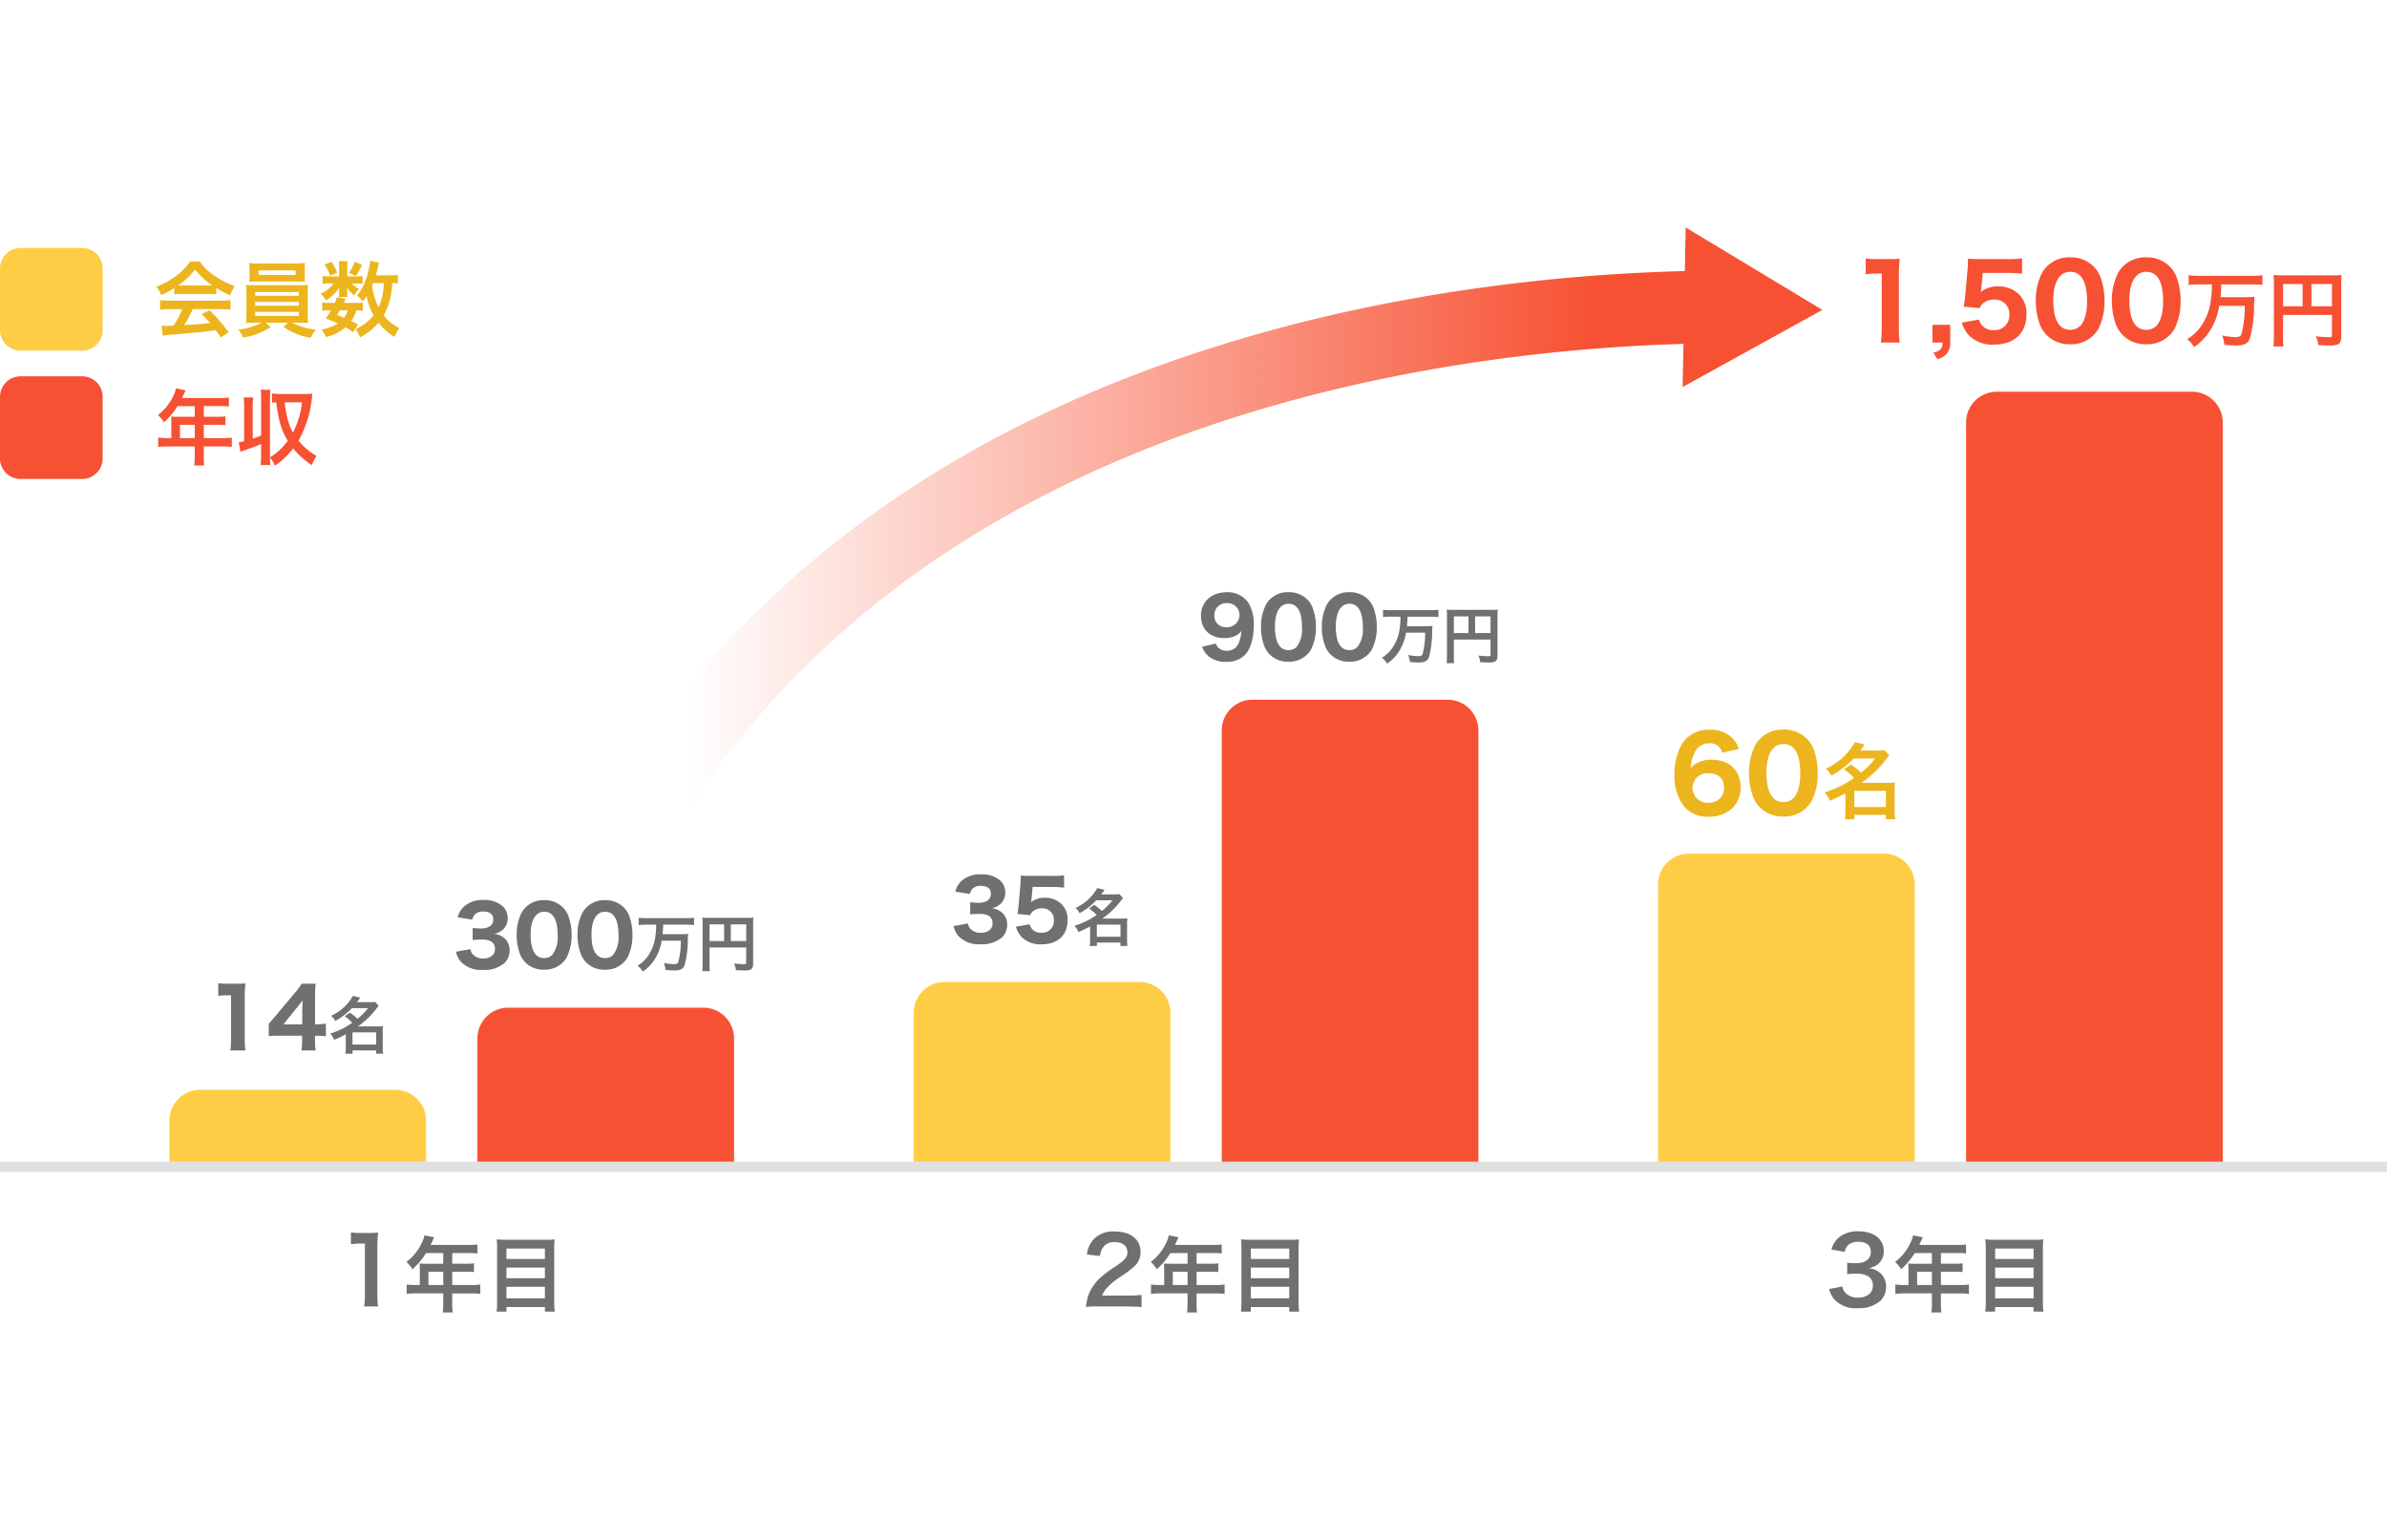 <svg version="1.1" id="レイヤー_1" xmlns="http://www.w3.org/2000/svg" x="0" y="0" viewBox="0 0 465 300" xml:space="preserve"><style>.st15{fill:#707070}.st16{fill:#f75133}.st21{fill:#ffcd45}.st24{fill:#edb51d}</style><g id="グループ_6498" transform="translate(-3879 -10621)"><g transform="translate(3997.952 10621)" id="グループ_6497"><linearGradient id="SVGID_1_" gradientUnits="userSpaceOnUse" x1="0" y1="108.557" x2="243.134" y2="108.557"><stop offset=".06" stop-color="#f75133" stop-opacity="0"/><stop offset=".789" stop-color="#f75133"/></linearGradient><path d="M7.08 164.393a7.087 7.087 0 01-6.026-10.806c23.774-38.572 60.564-66.698 109.35-83.598 39.381-13.64 77.845-16.92 103.179-17.267h.099a7.087 7.087 0 01.095 14.172c-43.254.594-149.394 10.954-200.657 94.13a7.082 7.082 0 01-6.04 3.37z" fill="url(#SVGID_1_)"/><path class="st16" d="M208.831 75.4l27.217-15.027-26.621-16.061z"/></g><g id="graph_00000116218965166442513140000013074074470280819863_" transform="translate(3764 10487)"><g id="グループ_6392" transform="translate(-475 -10097)"><path id="長方形_628" fill="#e0e0e0" d="M590 10457.312h465v2H590z"/><g id="グループ_6397"><g id="グループ_6396"><path id="長方形_629" class="st21" d="M629 10443.312h38a6 6 0 016 6v8h-50v-8a6 6 0 016-6z"/><path id="長方形_630" class="st16" d="M689 10427.312h38a6 6 0 016 6v24h-50v-24a6 6 0 016-6z"/><path id="パス_7216" class="st15" d="M678.824 10416.412c.154.704.472 1.362.928 1.92a5.43 5.43 0 004.336 1.62 5.863 5.863 0 004.212-1.36 3.34 3.34 0 00.976-2.352 3.162 3.162 0 00-.756-2.208 3.639 3.639 0 00-2.256-1.1 3.363 3.363 0 001.936-1.06c.48-.584.73-1.324.7-2.08a3.113 3.113 0 00-.9-2.176 5.267 5.267 0 00-3.792-1.28 5.33 5.33 0 00-3.928 1.376 4.353 4.353 0 00-1.12 2l2.848.448c.065-.32.202-.62.4-.88a2.064 2.064 0 011.68-.7c1.328 0 2 .512 2 1.552a1.538 1.538 0 01-.736 1.376c-.542.28-1.15.408-1.76.368a11.985 11.985 0 01-1.52-.1v2.352c.643-.064 1.29-.09 1.936-.08 1.6 0 2.416.624 2.416 1.824 0 1.136-.9 1.856-2.3 1.856a2.646 2.646 0 01-1.888-.672 1.81 1.81 0 01-.592-1.152l-2.82.508zm17.168 3.5a4.931 4.931 0 004.384-2.344 9.47 9.47 0 00.976-4.432c.012-1.254-.2-2.5-.624-3.68a4.64 4.64 0 00-1.1-1.7 5.001 5.001 0 00-3.616-1.392 4.854 4.854 0 00-4.368 2.368 9.266 9.266 0 00-.992 4.432c-.01 1.25.2 2.49.624 3.664a4.857 4.857 0 001.1 1.7 4.974 4.974 0 003.616 1.392v-.008zm.016-11.3c1.728 0 2.624 1.552 2.624 4.576a5.664 5.664 0 01-1.04 3.824c-.416.425-.99.657-1.584.64-1.744 0-2.64-1.568-2.64-4.608 0-2.788.976-4.42 2.64-4.42v-.012zm11.84 11.308a4.932 4.932 0 004.384-2.352 9.47 9.47 0 00.976-4.432c.012-1.254-.2-2.5-.624-3.68a4.639 4.639 0 00-1.1-1.7 5 5 0 00-3.62-1.388 4.852 4.852 0 00-4.364 2.368 9.266 9.266 0 00-1 4.432c-.01 1.249.203 2.49.628 3.664a4.856 4.856 0 001.1 1.7 4.973 4.973 0 003.62 1.388zm.016-11.3c1.728 0 2.624 1.552 2.624 4.576a5.662 5.662 0 01-1.04 3.824c-.416.424-.99.657-1.584.64-1.744 0-2.64-1.568-2.64-4.608 0-2.796.976-4.428 2.64-4.428v-.004zm9.952 2.52c.013.8-.043 1.598-.168 2.388a8.284 8.284 0 01-1.6 3.96 6.4 6.4 0 01-1.848 1.644c.406.318.749.709 1.012 1.152a7.949 7.949 0 002.352-2.436 9.515 9.515 0 001.336-3.588h3.732a16.308 16.308 0 01-.492 4.14c-.14.336-.352.432-.94.432a10.461 10.461 0 01-1.884-.24c.177.437.286.898.324 1.368 1.056.084 1.308.1 1.7.1 1.192-.004 1.72-.268 2.02-1.012.411-1.55.621-3.148.624-4.752a11.83 11.83 0 01.072-1.356c-.51.051-1.023.072-1.536.06h-3.444c.068-.618.104-1.238.108-1.86h4.5c.509-.001 1.018.022 1.524.072v-1.416c-.51.05-1.023.074-1.536.072h-7.716c-.513.003-1.026-.02-1.536-.072v1.416c.492-.048 1-.072 1.548-.072h1.848zm10.404 4.452h7.14v2.928c0 .288-.072.324-.54.324-.432 0-1.032-.048-1.82-.132.186.413.31.85.368 1.3.468.024 1.128.048 1.6.048.427.036.857-.02 1.26-.168.348-.18.492-.516.492-1.128v-7.696c-.008-.436.008-.874.048-1.308-.435.042-.871.058-1.308.048h-7.3c-.445.007-.89-.01-1.332-.048.037.383.053.767.048 1.152v7.848c.005.481-.02.962-.076 1.44h1.48a8.829 8.829 0 01-.06-1.388v-3.22zm2.844-1.26h-2.844v-3.252h2.844v3.252zm1.3 0v-3.252h3v3.252h-3z"/><path id="パス_7215" class="st15" d="M632.512 10425.012a14.093 14.093 0 011.792-.112h.7v8.512c.006.747-.036 1.494-.124 2.236h2.928a15.981 15.981 0 01-.128-2.236v-8.24c-.008-.865.035-1.732.128-2.592-.601.05-1.205.07-1.808.06h-1.744a10.417 10.417 0 01-1.744-.1v2.472zm9.84 7.824c.528-.048 1.072-.064 2.032-.064h4.464v.96c.014.641-.029 1.283-.128 1.916h2.78c-.1-.625-.142-1.256-.128-1.888v-.976h.448c.556 0 1.112.032 1.664.1v-2.472a9.79 9.79 0 01-1.664.128h-.444v-5.212c-.008-.897.03-1.795.112-2.688h-2.704c-.42.645-.885 1.26-1.392 1.84l-3.632 4.352c-.3.352-.768.9-1.408 1.616v2.388zm6.528-2.276h-3.68l2.784-3.424c.416-.512.736-.912.976-1.264-.06.88-.08 1.264-.08 1.74v2.948zm8.276-1.572a8.747 8.747 0 011.464 1.26c-.648.432-1.044.684-1.428.9-.921.494-1.885.903-2.88 1.224.34.34.602.75.768 1.2a20.029 20.029 0 002.28-1.08v2.6c.002.398-.022.797-.072 1.192h1.392v-.648h4.584v.648h1.368a8.058 8.058 0 01-.072-1.188v-3.084a7.247 7.247 0 01.06-1.1c-.335.04-.671.055-1.008.048h-3.888a16 16 0 003.612-3.468c.276-.36.288-.372.432-.552l-.708-.756a6.521 6.521 0 01-1.06.056h-2.46c.2-.276.312-.42.624-.876l-1.412-.352a9.168 9.168 0 01-4.26 3.88c.342.272.62.617.816 1.008a12.469 12.469 0 003.24-2.5h3.152c-.6.77-1.29 1.467-2.052 2.076a10.396 10.396 0 00-1.5-1.2l-.992.712zm1.512 3.144h4.608v2.364h-4.608v-2.364z"/></g><g id="グループ_6395"><path id="長方形_632" class="st21" d="M774 10422.312h38a6 6 0 016 6v29h-50v-29a6 6 0 016-6z"/><path id="長方形_636" class="st16" d="M834 10367.312h38a6 6 0 016 6v84h-50v-84a6 6 0 016-6z"/><path id="パス_7214" class="st15" d="M824.176 10357.012a4.3 4.3 0 001.36 1.92 5.218 5.218 0 003.328 1.004 4.88 4.88 0 003.636-1.324c1.088-1.072 1.744-3.28 1.744-5.808a8.076 8.076 0 00-1.024-4.336 4.876 4.876 0 00-4.144-2.1c-3.072 0-5.12 1.84-5.12 4.592-.004 2.652 1.772 4.352 4.556 4.352a4.925 4.925 0 002.368-.544c.355-.214.67-.49.928-.816a6.138 6.138 0 01-.608 2.544 2.359 2.359 0 01-2.224 1.28 2.204 2.204 0 01-1.676-.624 1.984 1.984 0 01-.432-.784l-2.692.644zm4.688-3.824a2.177 2.177 0 01-2.3-2.336 2.282 2.282 0 012.412-2.34 2.3 2.3 0 012.48 2.3 2.385 2.385 0 01-2.592 2.372v.004zm12.128 6.732a4.932 4.932 0 004.384-2.352 9.47 9.47 0 00.976-4.432c.012-1.254-.2-2.5-.624-3.68a4.64 4.64 0 00-1.1-1.7 5.001 5.001 0 00-3.616-1.392 4.854 4.854 0 00-4.368 2.368 9.266 9.266 0 00-.992 4.432c-.01 1.25.2 2.49.624 3.664a4.857 4.857 0 001.1 1.7 4.974 4.974 0 003.616 1.392zm.016-11.3c1.728 0 2.624 1.552 2.624 4.576a5.662 5.662 0 01-1.04 3.824c-.416.424-.99.657-1.584.64-1.744 0-2.64-1.568-2.64-4.608 0-2.796.976-4.428 2.64-4.428v-.004zm11.84 11.3a4.932 4.932 0 004.384-2.352 9.47 9.47 0 00.976-4.432c.012-1.254-.2-2.5-.624-3.68a4.639 4.639 0 00-1.1-1.7 5 5 0 00-3.62-1.388 4.852 4.852 0 00-4.364 2.368 9.266 9.266 0 00-1 4.432c-.01 1.249.203 2.49.628 3.664a4.856 4.856 0 001.1 1.7 4.973 4.973 0 003.62 1.388zm.016-11.3c1.728 0 2.624 1.552 2.624 4.576a5.662 5.662 0 01-1.04 3.824c-.416.424-.99.657-1.584.64-1.744 0-2.64-1.568-2.64-4.608 0-2.796.976-4.428 2.64-4.428v-.004zm9.952 2.52c.013.8-.043 1.598-.168 2.388a8.284 8.284 0 01-1.6 3.96 6.4 6.4 0 01-1.848 1.644c.406.318.749.709 1.012 1.152a7.949 7.949 0 002.352-2.436 9.515 9.515 0 001.336-3.588h3.732a16.308 16.308 0 01-.492 4.14c-.14.336-.352.432-.94.432a10.461 10.461 0 01-1.884-.24c.177.437.286.898.324 1.368 1.056.084 1.308.1 1.7.1 1.192-.004 1.72-.268 2.02-1.012.411-1.55.621-3.148.624-4.752a11.83 11.83 0 01.072-1.356c-.51.051-1.023.072-1.536.06h-3.444c.068-.618.104-1.238.108-1.86h4.5c.509-.001 1.018.022 1.524.072v-1.416c-.51.05-1.023.074-1.536.072h-7.716c-.513.003-1.026-.02-1.536-.072v1.416c.492-.048 1-.072 1.548-.072h1.848zm10.404 4.452h7.14v2.928c0 .288-.072.324-.54.324-.432 0-1.032-.048-1.82-.132.186.413.31.85.368 1.3.468.024 1.128.048 1.6.048.427.036.857-.02 1.26-.168.348-.18.492-.516.492-1.128v-7.696c-.008-.436.008-.874.048-1.308-.435.042-.871.058-1.308.048h-7.3c-.445.007-.89-.01-1.332-.048.037.383.053.767.048 1.152v7.848c.005.481-.02.962-.076 1.44h1.48a8.829 8.829 0 01-.06-1.388v-3.22zm2.844-1.26h-2.844v-3.252h2.844v3.252zm1.3 0v-3.252h3v3.252h-3z"/><path id="パス_7213" class="st15" d="M775.752 10411.412c.154.704.472 1.362.928 1.92a5.43 5.43 0 004.336 1.62 5.863 5.863 0 004.208-1.36 3.34 3.34 0 00.976-2.352 3.163 3.163 0 00-.752-2.208 3.639 3.639 0 00-2.256-1.1 3.363 3.363 0 001.936-1.06c.48-.584.73-1.324.7-2.08a3.113 3.113 0 00-.9-2.176 5.267 5.267 0 00-3.792-1.28 5.331 5.331 0 00-3.928 1.376 4.352 4.352 0 00-1.12 2l2.848.448c.065-.32.202-.62.4-.88a2.064 2.064 0 011.68-.7c1.328 0 2 .512 2 1.552a1.538 1.538 0 01-.736 1.376c-.542.28-1.15.408-1.76.368a11.986 11.986 0 01-1.52-.1v2.352c.643-.064 1.29-.09 1.936-.08 1.6 0 2.416.624 2.416 1.824 0 1.136-.9 1.856-2.3 1.856a2.646 2.646 0 01-1.888-.672 1.81 1.81 0 01-.592-1.152l-2.82.508zm15.408-7.612h3.728c.802-.01 1.604.032 2.4.128v-2.4a16.19 16.19 0 01-2.432.112h-4.192c-.88 0-1.232-.016-1.808-.064-.016.976-.016 1.088-.064 1.7l-.368 4.128c-.064.656-.1.912-.224 1.648l2.5.24c.092-.266.246-.505.448-.7a2.697 2.697 0 011.804-.632 2.21 2.21 0 012.348 2.352 2.28 2.28 0 01-2.444 2.4 2.23 2.23 0 01-1.824-.752 2.22 2.22 0 01-.448-.9l-2.688.48c.21.746.594 1.432 1.12 2a5.164 5.164 0 003.92 1.428c3.12 0 5.04-1.792 5.04-4.72a4.15 4.15 0 00-1.168-3.1 4.46 4.46 0 00-3.248-1.252 4.213 4.213 0 00-2.688.848c.016-.176.064-.528.08-.656l.208-2.288zm11 4.188a8.75 8.75 0 011.464 1.26c-.648.432-1.044.684-1.428.9-.923.494-1.888.903-2.884 1.224.34.34.602.75.768 1.2a20.029 20.029 0 002.28-1.08v2.6c.002.398-.022.797-.072 1.192h1.392v-.648h4.584v.648h1.368a8.058 8.058 0 01-.072-1.188v-3.084a7.247 7.247 0 01.06-1.1c-.335.04-.671.055-1.008.048h-3.888a16 16 0 003.612-3.468c.276-.36.288-.372.432-.552l-.708-.756a6.521 6.521 0 01-1.06.056h-2.46c.2-.276.312-.42.624-.876l-1.412-.352a9.168 9.168 0 01-4.26 3.88c.342.272.62.617.816 1.008a12.469 12.469 0 003.24-2.5h3.152c-.6.77-1.29 1.467-2.052 2.076a10.396 10.396 0 00-1.5-1.2l-.988.712zm1.508 3.144h4.608v2.364h-4.608v-2.364z"/></g><g id="グループ_6394"><path id="長方形_634" class="st21" d="M919 10397.312h38a6 6 0 016 6v54h-50v-54a6 6 0 016-6z"/><path id="長方形_633" class="st16" d="M979 10307.312h38a6 6 0 016 6v144h-50v-144a6 6 0 016-6z"/><path id="パス_7212" class="st16" d="M953.45 10284.432c.743-.094 1.491-.141 2.24-.14h.88v10.64c.005.936-.048 1.87-.16 2.8h3.66a19.953 19.953 0 01-.16-2.8v-10.3c-.01-1.082.043-2.164.16-3.24-.752.065-1.506.091-2.26.08h-2.18a13.02 13.02 0 01-2.18-.12v3.08zm16.46 9.84h-3.46v3.46h1.98c-.02.74-.14 1.08-.46 1.36a2.61 2.61 0 01-1.36.6l.8 1.28a3.618 3.618 0 001.8-1.04c.499-.62.749-1.405.7-2.2v-3.46zm6.34-10.1h4.66c1.002-.013 2.005.04 3 .16v-3c-1.008.123-2.025.17-3.04.14h-5.24c-1.1 0-1.54-.02-2.26-.08-.02 1.22-.02 1.36-.08 2.12l-.46 5.16c-.08.82-.12 1.14-.28 2.06l3.12.3c.114-.334.306-.636.56-.88a3.363 3.363 0 012.26-.78 2.76 2.76 0 012.94 2.94 2.851 2.851 0 01-3.06 3 2.784 2.784 0 01-2.28-.94 2.782 2.782 0 01-.56-1.12l-3.36.6c.263.932.742 1.789 1.4 2.5a6.45 6.45 0 004.9 1.78c3.9 0 6.3-2.24 6.3-5.9a5.188 5.188 0 00-1.46-3.88 5.582 5.582 0 00-4.06-1.56 5.278 5.278 0 00-3.36 1.06c.02-.22.08-.66.1-.82l.26-2.86zm17.02 13.9a6.165 6.165 0 005.48-2.94 11.834 11.834 0 001.22-5.54 13.217 13.217 0 00-.78-4.6 5.8 5.8 0 00-1.38-2.12 6.25 6.25 0 00-4.52-1.74 6.068 6.068 0 00-5.46 2.96 11.587 11.587 0 00-1.24 5.54c-.013 1.56.251 3.111.78 4.58a6.063 6.063 0 001.38 2.12 6.219 6.219 0 004.52 1.74zm.02-14.12c2.16 0 3.28 1.94 3.28 5.72 0 2.2-.46 3.92-1.3 4.78a2.67 2.67 0 01-1.98.8c-2.18 0-3.3-1.96-3.3-5.76 0-3.5 1.22-5.54 3.3-5.54zm14.8 14.12a6.165 6.165 0 005.48-2.94 11.834 11.834 0 001.22-5.54 13.219 13.219 0 00-.78-4.6 5.8 5.8 0 00-1.38-2.12 6.25 6.25 0 00-4.52-1.74 6.068 6.068 0 00-5.46 2.96 11.587 11.587 0 00-1.24 5.54c-.013 1.56.251 3.111.78 4.58a6.063 6.063 0 001.38 2.12 6.218 6.218 0 004.52 1.74zm.02-14.12c2.16 0 3.28 1.94 3.28 5.72 0 2.2-.46 3.92-1.3 4.78a2.67 2.67 0 01-1.98.8c-2.18 0-3.3-1.96-3.3-5.76 0-3.5 1.22-5.54 3.3-5.54zm12.776 2.46a18.483 18.483 0 01-.224 3.184 11.044 11.044 0 01-2.128 5.28 8.523 8.523 0 01-2.464 2.196c.54.426.995.949 1.344 1.54a10.606 10.606 0 003.136-3.252 12.694 12.694 0 001.776-4.784h4.974a21.734 21.734 0 01-.656 5.52c-.176.448-.464.576-1.248.576a13.948 13.948 0 01-2.512-.32c.236.583.382 1.198.434 1.824 1.408.112 1.744.128 2.272.128 1.584 0 2.288-.352 2.688-1.344.548-2.067.828-4.197.832-6.336-.001-.604.032-1.208.1-1.808a16.87 16.87 0 01-2.048.08h-4.596c.091-.824.14-1.652.144-2.48h6a20.17 20.17 0 012.032.1v-1.888c-.68.068-1.364.102-2.048.1h-10.288c-.684.003-1.368-.03-2.048-.1v1.884c.656-.064 1.328-.1 2.064-.1h2.464zm13.872 5.94h9.52v3.9c0 .384-.1.432-.72.432-.576 0-1.376-.064-2.432-.176.25.549.419 1.13.5 1.728.624.032 1.5.064 2.128.064a3.945 3.945 0 001.676-.22c.464-.24.656-.688.656-1.5v-10.26c-.01-.582.01-1.165.064-1.744-.58.056-1.162.077-1.744.064h-9.728c-.593.01-1.185-.012-1.776-.064.05.51.071 1.024.064 1.536v10.464c.007.642-.026 1.282-.1 1.92h1.968a11.76 11.76 0 01-.08-1.856l.004-4.288zm3.792-1.68h-3.792v-4.336h3.792v4.336zm1.728 0v-4.336h4v4.336h-4z"/><path id="パス_7211" class="st24" d="M928.74 10376.912a5.3 5.3 0 00-1.9-2.66 6.417 6.417 0 00-3.88-1.1 6.068 6.068 0 00-5.42 2.98 11.816 11.816 0 00-1.34 5.74 9.645 9.645 0 001.84 6.22 6.016 6.016 0 004.82 2.02 6.563 6.563 0 004.68-1.72 5.733 5.733 0 001.56-3.9c0-3.4-2.16-5.48-5.68-5.48a5.748 5.748 0 00-2.72.58c-.522.256-.98.625-1.34 1.08a7.27 7.27 0 01.68-2.88 3.102 3.102 0 012.92-1.98 2.325 2.325 0 012.52 1.84l3.26-.74zm-2.9 7.56c.02.56-.118 1.115-.4 1.6a3.043 3.043 0 01-2.62 1.32 2.916 2.916 0 01-3.1-2.9 2.865 2.865 0 013.12-2.84c1.92 0 3 1.02 3 2.82zm11.56 5.6a6.165 6.165 0 005.48-2.94 11.834 11.834 0 001.22-5.54 13.217 13.217 0 00-.78-4.6 5.8 5.8 0 00-1.38-2.12 6.25 6.25 0 00-4.52-1.74 6.068 6.068 0 00-5.46 2.96 11.587 11.587 0 00-1.24 5.54c-.013 1.56.251 3.111.78 4.58a6.063 6.063 0 001.38 2.12 6.218 6.218 0 004.52 1.74zm.02-14.12c2.16 0 3.28 1.94 3.28 5.72 0 2.2-.46 3.92-1.3 4.78a2.67 2.67 0 01-1.98.8c-2.18 0-3.3-1.96-3.3-5.76 0-3.5 1.22-5.54 3.3-5.54zm11.8 4.928a11.71 11.71 0 011.952 1.68c-.864.576-1.392.912-1.9 1.2a23.266 23.266 0 01-3.844 1.632c.454.453.803.999 1.024 1.6a26.489 26.489 0 003.04-1.44v3.472c.004.53-.026 1.061-.092 1.588h1.856v-.868h6.112v.868h1.824a10.75 10.75 0 01-.1-1.584v-4.116c-.01-.492.016-.984.08-1.472a9.81 9.81 0 01-1.344.064h-5.184a21.298 21.298 0 004.816-4.624c.368-.48.384-.5.576-.736l-.944-1.008a8.704 8.704 0 01-1.408.08H952.4c.272-.368.416-.56.832-1.168l-1.888-.464a12.233 12.233 0 01-5.676 5.168c.456.363.828.822 1.088 1.344a16.57 16.57 0 004.32-3.328h4.208a16.604 16.604 0 01-2.736 2.768 13.913 13.913 0 00-2-1.6l-1.328.944zm2.016 4.192h6.144v3.152h-6.144v-3.152z"/></g></g><g id="グループ_6398"><path id="パス_7210" class="st15" d="M663.656 10485.528a15.089 15.089 0 01-.144-2.34v-9.108c-.006-.992.042-1.983.144-2.97-.61.073-1.223.103-1.836.09h-1.656a9.913 9.913 0 01-1.8-.108v2.286a16.335 16.335 0 011.854-.108h.864v9.918a14.94 14.94 0 01-.144 2.34h2.718zm8.128-4.184h-.816a13.346 13.346 0 01-1.744-.1v1.828c.579-.07 1.161-.103 1.744-.1h5.376v1.972a11.67 11.67 0 01-.1 1.744h1.956a9.648 9.648 0 01-.1-1.712v-2h3.716a13.52 13.52 0 011.744.1v-1.828c-.578.072-1.161.106-1.744.1H678.1v-2.596h2.628c.534-.007 1.068.015 1.6.064v-1.7c-.547.066-1.097.092-1.648.08h-2.58v-2.08h3.268c.545-.01 1.09.018 1.632.084v-1.744c-.541.065-1.087.093-1.632.08h-7.488c.288-.624.448-.96.464-1.008.112-.24.144-.288.24-.48l-1.9-.384a4.623 4.623 0 01-.384 1.168 9.928 9.928 0 01-3.12 4.016 7 7 0 011.18 1.424 14.764 14.764 0 002.64-3.152h3.344v2.08h-3.488c-.432 0-.784-.016-1.12-.048.032.308.048.619.048.928v3.264zm1.68 0v-2.592h2.88v2.592h-2.88zm15.088-8.816a14.45 14.45 0 01-1.792-.08c.048.528.08 1.088.08 1.712v10.56a15.05 15.05 0 01-.1 1.808h1.92v-.896h7.488v.9h1.92a16.204 16.204 0 01-.1-1.936v-10.5c-.003-.55.023-1.1.08-1.648-.568.066-1.14.092-1.712.08h-7.784zm.112 3.744v-2.032h7.488v2.032h-7.488zm0 1.68h7.488v2.06h-7.488v-2.06zm0 3.744h7.488v2.24h-7.488v-2.24z"/><path id="パス_7209" class="st15" d="M809.664 10485.528c1.152 0 1.872.036 2.718.108v-2.376c-.872.11-1.75.157-2.628.144h-5.04a4.338 4.338 0 011.026-1.62 15.758 15.758 0 012.142-1.8 22.54 22.54 0 003.024-2.214 3.652 3.652 0 001.278-2.88c0-2.466-1.944-3.978-5.094-3.978a5.233 5.233 0 00-4.122 1.6 5.402 5.402 0 00-1.242 2.88l2.574.306c.04-.59.232-1.162.558-1.656a2.542 2.542 0 012.286-1.062c1.53 0 2.484.756 2.484 1.98 0 .918-.5 1.512-2.16 2.646a24.646 24.646 0 00-2.968 2.18 8.884 8.884 0 00-2.468 3.526 9.205 9.205 0 00-.468 2.3c.771-.085 1.547-.114 2.322-.09l5.778.006zm7.12-4.184h-.816a13.346 13.346 0 01-1.744-.1v1.828c.579-.07 1.161-.103 1.744-.1h5.376v1.972a11.67 11.67 0 01-.1 1.744h1.956a9.648 9.648 0 01-.1-1.712v-2h3.716a13.52 13.52 0 011.744.1v-1.828c-.578.072-1.161.106-1.744.1H823.1v-2.596h2.628c.534-.007 1.068.015 1.6.064v-1.7c-.547.066-1.097.092-1.648.08h-2.58v-2.08h3.268c.545-.01 1.09.018 1.632.084v-1.744c-.541.065-1.087.093-1.632.08h-7.488c.288-.624.448-.96.464-1.008.112-.24.144-.288.24-.48l-1.9-.384a4.623 4.623 0 01-.384 1.168 9.928 9.928 0 01-3.12 4.016 7 7 0 011.18 1.424 14.764 14.764 0 002.64-3.152h3.344v2.08h-3.488c-.432 0-.784-.016-1.12-.048.032.308.048.619.048.928v3.264zm1.68 0v-2.592h2.88v2.592h-2.88zm15.088-8.816a14.45 14.45 0 01-1.792-.08c.048.528.08 1.088.08 1.712v10.56a15.05 15.05 0 01-.1 1.808h1.92v-.896h7.488v.9h1.92a16.204 16.204 0 01-.1-1.936v-10.5c-.003-.55.023-1.1.08-1.648-.568.066-1.14.092-1.712.08h-7.784zm.112 3.744v-2.032h7.488v2.032h-7.488zm0 1.68h7.488v2.06h-7.488v-2.06zm0 3.744h7.488v2.24h-7.488v-2.24z"/><path id="パス_7208" class="st15" d="M946.33 10482.126a4.75 4.75 0 001.008 2.016 5.62 5.62 0 004.572 1.71 6.214 6.214 0 004.428-1.458 3.812 3.812 0 001.08-2.628c.05-.91-.26-1.802-.864-2.484a3.785 3.785 0 00-2.574-1.206 4.447 4.447 0 001.746-.7 3.282 3.282 0 001.242-2.646c0-2.34-1.944-3.852-4.95-3.852a5.842 5.842 0 00-3.528.99 4.47 4.47 0 00-1.71 2.574l2.574.432a2.642 2.642 0 01.756-1.386 2.997 2.997 0 011.962-.558c1.53 0 2.376.7 2.376 1.944 0 1.386-1.062 2.214-2.862 2.214a12.273 12.273 0 01-1.746-.09v2.232c.64-.07 1.283-.1 1.926-.09a4.672 4.672 0 012.07.432 2.1 2.1 0 011.008 1.89c0 1.422-1.134 2.34-2.916 2.34a3.396 3.396 0 01-2.178-.7 2.335 2.335 0 01-.85-1.48l-2.57.504zm15.454-.782h-.816a13.346 13.346 0 01-1.744-.1v1.828c.579-.07 1.161-.103 1.744-.1h5.376v1.972a11.67 11.67 0 01-.1 1.744h1.956a9.648 9.648 0 01-.1-1.712v-2h3.716a13.52 13.52 0 011.744.1v-1.828c-.578.072-1.161.106-1.744.1H968.1v-2.596h2.628c.534-.007 1.068.015 1.6.064v-1.7c-.547.066-1.097.092-1.648.08h-2.58v-2.08h3.268c.545-.01 1.09.018 1.632.084v-1.744c-.541.065-1.087.093-1.632.08h-7.488c.288-.624.448-.96.464-1.008.112-.24.144-.288.24-.48l-1.9-.384a4.623 4.623 0 01-.384 1.168 9.928 9.928 0 01-3.12 4.016 7 7 0 011.18 1.424 14.764 14.764 0 002.64-3.152h3.344v2.08h-3.488c-.432 0-.784-.016-1.12-.048.032.308.048.619.048.928v3.264zm1.68 0v-2.592h2.88v2.592h-2.88zm15.088-8.816a14.45 14.45 0 01-1.792-.08c.048.528.08 1.088.08 1.712v10.56a15.05 15.05 0 01-.1 1.808h1.92v-.896h7.488v.9h1.92a16.204 16.204 0 01-.1-1.936v-10.5c-.003-.55.023-1.1.08-1.648-.568.066-1.14.092-1.712.08h-7.784zm.112 3.744v-2.032h7.488v2.032h-7.488zm0 1.68h7.488v2.06h-7.488v-2.06zm0 3.744h7.488v2.24h-7.488v-2.24z"/></g><g id="グループ_6399" transform="translate(-33)"><path id="長方形_635" class="st16" d="M627 10304.312h12a4 4 0 014 4v12a4 4 0 01-4 4h-12a4 4 0 01-4-4v-12a4 4 0 014-4z"/><path id="長方形_637" class="st21" d="M627 10279.312h12a4 4 0 014 4v12a4 4 0 01-4 4h-12a4 4 0 01-4-4v-12a4 4 0 014-4z"/><path id="パス_7207" class="st24" d="M656.952 10288.336c.457-.046.917-.067 1.376-.064h5.344c.48-.007.962.014 1.44.064v-1.248a17.063 17.063 0 002.736 1.456c.208-.636.504-1.24.88-1.792a16.889 16.889 0 01-4.112-2.16 9.7 9.7 0 01-2.7-2.656h-1.9a10.521 10.521 0 01-2.536 2.688 14.903 14.903 0 01-4.016 2.224c.377.503.689 1.051.928 1.632a15.068 15.068 0 002.56-1.376v1.232zm1.392-1.724c-.288 0-.384 0-.656-.016 1.275-.84 2.4-1.888 3.328-3.1a13.022 13.022 0 003.344 3.1c-.3.016-.448.016-.7.016h-5.316zm.156 4.62a16.561 16.561 0 01-1.708 3.2c-.816.048-1.3.064-1.408.064-.224 0-.5-.016-.928-.048l.256 1.952a19.01 19.01 0 012.064-.224c.64-.048 3.808-.336 5.392-.48a128.24 128.24 0 002.88-.352c.272.384.432.608.96 1.392l1.536-1.008a32.766 32.766 0 00-3.7-4.272l-1.584.7c.9.928 1.168 1.216 1.68 1.776-2.24.24-2.24.24-5.072.4a17.394 17.394 0 001.664-3.1h5.5c.625-.006 1.25.028 1.872.1v-1.86c-.621.072-1.247.105-1.872.1h-9.96c-.63.004-1.261-.029-1.888-.1v1.856a15.057 15.057 0 011.888-.1l2.428.004zm15.44 2.64a12.055 12.055 0 01-4.54 1.328 5.15 5.15 0 01.976 1.584c.83-.159 1.647-.373 2.448-.64 1.023-.36 2-.837 2.912-1.424l-1.008-.848h4.352l-.864.784a12.041 12.041 0 005.344 2.144 5.36 5.36 0 01.992-1.568 12.709 12.709 0 01-4.608-1.36h1.28c.8 0 1.3.016 1.792.064a2.798 2.798 0 01-.048-.64c0-.064-.016-.416-.016-1.04v-4.044c-.013-.571.009-1.143.064-1.712-.56.048-1.008.064-1.792.064h-8.512c-.752 0-1.3-.016-1.776-.064.052.57.074 1.14.064 1.712v4.048c0 .8-.032 1.28-.064 1.68.512-.048.976-.064 1.776-.064l1.228-.004zm-1.228-5.984h8.512v.736h-8.512v-.736zm0 1.936h8.512v.736h-8.512v-.736zm0 1.936h8.512v.784h-8.512v-.784zm9.648-8.288a9.719 9.719 0 01.064-1.232c-.6.066-1.204.093-1.808.08h-7.264c-.61.013-1.218-.014-1.824-.08.058.408.085.82.08 1.232v1.232c0 .432-.032.8-.064 1.2.48-.032 1.04-.048 1.76-.048h7.376c.7 0 1.248.016 1.728.048-.032-.368-.048-.72-.048-1.2v-1.232zm-1.776.208v.88h-7.216v-.88h7.216zm19.92.864c-.497.07-.999.097-1.5.08h-2.788c.176-.624.32-1.168.416-1.584.128-.544.16-.688.224-.88l-1.756-.348a11.607 11.607 0 01-.384 2.176 11.747 11.747 0 01-2.16 4.608c.435.325.82.712 1.144 1.148.336-.448.448-.608.736-1.056a10.92 10.92 0 001.344 3.76 9.95 9.95 0 01-3.536 2.688c.384.475.677 1.018.864 1.6a12.427 12.427 0 003.636-2.864 10.957 10.957 0 003.12 2.752 7.337 7.337 0 01.928-1.7 8.504 8.504 0 01-3.04-2.5 13.076 13.076 0 001.632-6.272 8.1 8.1 0 011.12.064v-1.672zm-2.752 1.616a11.591 11.591 0 01-.992 4.7 12.59 12.59 0 01-1.28-4.208c.08-.208.08-.208.208-.5l2.064.008zm-5.024 8.08a8.345 8.345 0 00-1.3-.72c.448-.615.774-1.31.96-2.048.435-.018.87.008 1.3.08v-1.616c-.392.067-.79.092-1.188.076h-2.524c.128-.3.192-.416.336-.816l-1.664-.32c-.119.386-.258.765-.416 1.136h-1.2a6.599 6.599 0 01-1.264-.08v1.62a6.93 6.93 0 011.264-.08h.468a13.324 13.324 0 01-1.04 1.584c1.136.416 1.568.592 2.368.944a8.73 8.73 0 01-3.172 1.184c.336.456.615.95.832 1.472a8.395 8.395 0 003.824-1.9 8.59 8.59 0 011.488.972l.928-1.488zm-2-2.768a4.13 4.13 0 01-.72 1.424c-.48-.208-.688-.288-1.36-.528.288-.432.336-.512.56-.9l1.52.004zm-.064-6.624v-1.92a6.288 6.288 0 01.064-1.056h-1.744c.065.358.092.724.08 1.088v1.888h-1.9c-.45.013-.9-.014-1.344-.08v1.536c.44-.066.884-.093 1.328-.08h.864a6.391 6.391 0 01-2.56 2c.414.386.764.834 1.04 1.328a9.077 9.077 0 002.608-2.512 7.068 7.068 0 00-.048.688v.608a2.948 2.948 0 01-.052.528h1.712a2.401 2.401 0 01-.064-.592v-.576c0-.128-.016-.32-.048-.656.38.589.861 1.104 1.424 1.52.239-.483.552-.926.928-1.312a4.32 4.32 0 01-1.408-1.024h1.072c.342-.007.684.01 1.024.048v-1.472c-.34.04-.682.055-1.024.048h-1.952zm-4.448-2.3a8.308 8.308 0 011.072 2.128l1.408-.528a7.968 7.968 0 00-1.12-2.112l-1.36.512zm5.888-.544a7.924 7.924 0 01-1.136 2.144l1.36.608c.47-.682.876-1.404 1.216-2.16l-1.44-.592z"/><path id="パス_7206" class="st16" d="M656.376 10316.344h-.816a13.346 13.346 0 01-1.744-.1v1.828a13.88 13.88 0 011.744-.1h5.376v1.972c.01.583-.023 1.166-.1 1.744h1.956a9.648 9.648 0 01-.092-1.712v-2h3.712a13.52 13.52 0 011.744.1v-1.828c-.578.072-1.161.106-1.744.1H662.7v-2.596h2.62c.534-.007 1.068.015 1.6.064v-1.7c-.547.066-1.097.092-1.648.08H662.7v-2.08h3.26c.545-.012 1.09.016 1.632.08v-1.744c-.541.066-1.087.093-1.632.08h-7.488c.288-.624.448-.96.464-1.008.112-.24.144-.288.24-.48l-1.9-.384a4.636 4.636 0 01-.384 1.168 9.93 9.93 0 01-3.124 4.02c.456.42.854.9 1.184 1.424a14.765 14.765 0 002.64-3.152h3.344v2.08h-3.488c-.432 0-.784-.016-1.12-.048.032.308.048.619.048.928v3.264zm1.68 0v-2.592h2.88v2.592h-2.88zm14.176-6.08c-.014-.615.02-1.23.1-1.84h-1.876c.08.61.113 1.225.1 1.84v6.688a7.875 7.875 0 01-1.04.224l.32 1.84c.336-.128.416-.16.752-.272 1.26-.432 2.38-.864 3.276-1.232v2.24c.012.615-.021 1.23-.1 1.84h1.92c-.062-.461-.095-.926-.1-1.392.422.432.745.95.944 1.52a14.387 14.387 0 003.572-3.344 17.283 17.283 0 003.648 3.248 8.19 8.19 0 01.916-1.792 13.008 13.008 0 01-3.52-2.992 21.07 21.07 0 002.64-8.576c.048-.384.048-.384.08-.576-.425.045-.852.067-1.28.064h-4.928c-.562.004-1.123-.03-1.68-.1v1.808c.275-.05.553-.076.832-.08.448 3.536 1.024 5.472 2.256 7.5a12.203 12.203 0 01-1.764 1.944c-.52.486-1.092.91-1.708 1.264v-11.312c-.014-.615.02-1.23.1-1.84h-1.92c.08.61.113 1.225.1 1.84v7.088c-.768.3-.976.368-1.632.608l-.008-6.208zm9.6-.88a16.722 16.722 0 01-1.76 5.888 11.87 11.87 0 01-1.152-3.12 21.24 21.24 0 01-.464-2.768h3.376z"/></g></g></g></g></svg>